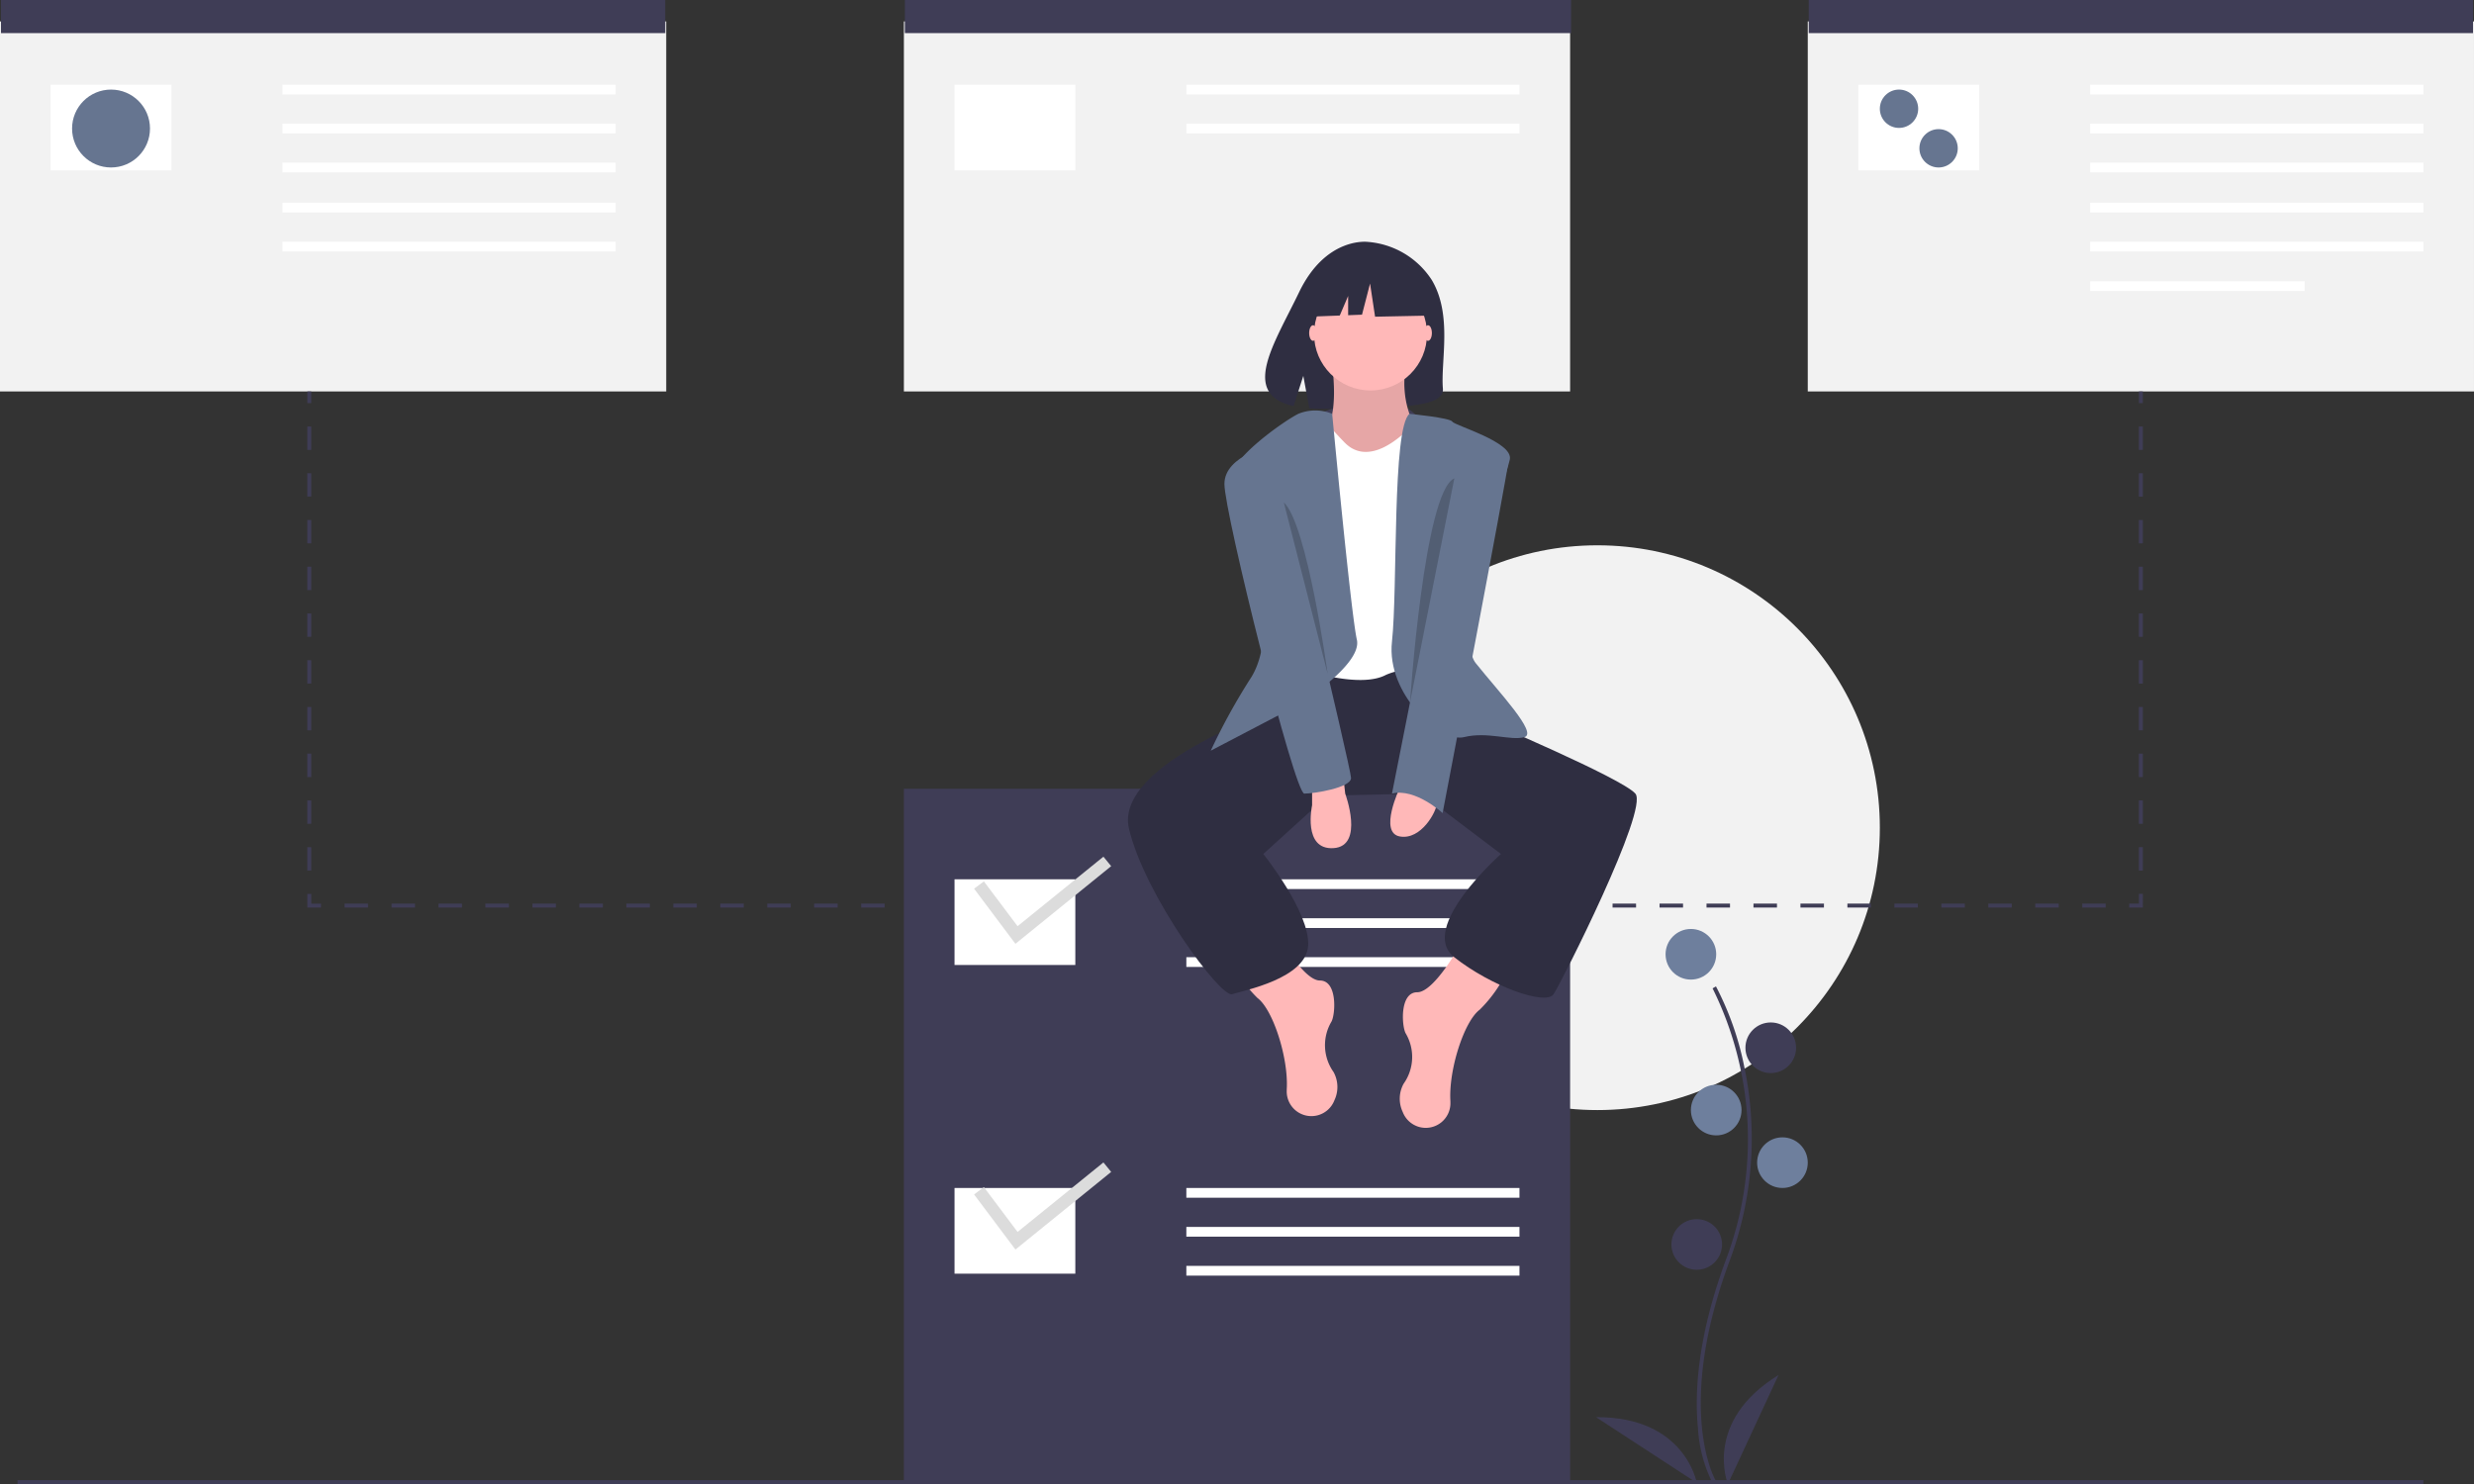 <?xml version="1.0" encoding="utf-8"?><svg id="Group_1140" data-name="Group 1140" xmlns="http://www.w3.org/2000/svg" width="187.587" height="112.552" viewBox="0 0 187.587 112.552">
  <rect x="0" y="0" width="187.587" height="112.552" fill="#333333" stroke="none"/>
  <circle id="Ellipse_333" data-name="Ellipse 333" cx="21.417" cy="21.417" r="21.417" transform="translate(99.702 41.358)" fill="#f2f2f2"/>
  <rect id="Rectangle_1925" data-name="Rectangle 1925" width="50.515" height="28.064" transform="translate(0 1.625)" fill="#f2f2f2"/>
  <rect id="Rectangle_1926" data-name="Rectangle 1926" width="50.515" height="28.064" transform="translate(68.536 1.625)" fill="#f2f2f2"/>
  <rect id="Rectangle_1927" data-name="Rectangle 1927" width="50.515" height="28.064" transform="translate(137.071 1.625)" fill="#f2f2f2"/>
  <path id="Path_3416" data-name="Path 3416" d="M990.761,688.462a10.521,10.521,0,0,1-1.11-4.161c-.254-2.542-.091-6.828,2.132-12.806a25.825,25.825,0,0,0-1.023-20.553l.256-.148a22.683,22.683,0,0,1,2.14,6.062,26.449,26.449,0,0,1-1.1,14.742c-4.2,11.305-1.078,16.657-1.046,16.71Z" transform="translate(-860.906 -575.981)" fill="#3f3d56"/>
  <circle id="Ellipse_334" data-name="Ellipse 334" cx="1.92" cy="1.92" r="1.92" transform="translate(126.289 70.456)" fill="#6e7f9d"/>
  <circle id="Ellipse_335" data-name="Ellipse 335" cx="1.92" cy="1.92" r="1.92" transform="translate(132.345 77.546)" fill="#3f3d56"/>
  <circle id="Ellipse_336" data-name="Ellipse 336" cx="1.92" cy="1.92" r="1.92" transform="translate(128.209 82.272)" fill="#6e7f9d"/>
  <circle id="Ellipse_337" data-name="Ellipse 337" cx="1.92" cy="1.92" r="1.92" transform="translate(133.231 86.26)" fill="#6e7f9d"/>
  <circle id="Ellipse_338" data-name="Ellipse 338" cx="1.92" cy="1.92" r="1.92" transform="translate(126.732 92.464)" fill="#3f3d56"/>
  <path id="Path_3417" data-name="Path 3417" d="M1001.03,819.3s-1.92-4.727,3.84-8.272Z" transform="translate(-870.015 -706.743)" fill="#3f3d56"/>
  <path id="Path_3418" data-name="Path 3418" d="M955.661,833.419s-.874-5.026-7.638-4.983Z" transform="translate(-827.007 -720.953)" fill="#3f3d56"/>
  <rect id="Rectangle_1928" data-name="Rectangle 1928" width="50.368" height="2.511" transform="translate(0.074)" fill="#3f3d56"/>
  <rect id="Rectangle_1929" data-name="Rectangle 1929" width="50.515" height="2.511" transform="translate(68.609)" fill="#3f3d56"/>
  <rect id="Rectangle_1930" data-name="Rectangle 1930" width="50.368" height="2.511" transform="translate(137.145)" fill="#3f3d56"/>
  <rect id="Rectangle_1931" data-name="Rectangle 1931" width="9.158" height="6.499" transform="translate(3.84 6.425)" fill="#fff"/>
  <rect id="Rectangle_1932" data-name="Rectangle 1932" width="25.258" height="0.739" transform="translate(21.417 6.425)" fill="#fff"/>
  <rect id="Rectangle_1933" data-name="Rectangle 1933" width="25.258" height="0.739" transform="translate(21.417 9.379)" fill="#fff"/>
  <rect id="Rectangle_2413" data-name="Rectangle 2413" width="25.258" height="0.739" transform="translate(21.417 15.379)" fill="#fff"/>
  <rect id="Rectangle_1934" data-name="Rectangle 1934" width="25.258" height="0.739" transform="translate(21.417 12.333)" fill="#fff"/>
  <rect id="Rectangle_2412" data-name="Rectangle 2412" width="25.258" height="0.739" transform="translate(21.417 18.333)" fill="#fff"/>
  <rect id="Rectangle_1935" data-name="Rectangle 1935" width="9.158" height="6.499" transform="translate(72.376 6.425)" fill="#fff"/>
  <rect id="Rectangle_1936" data-name="Rectangle 1936" width="25.258" height="0.739" transform="translate(89.953 6.425)" fill="#fff"/>
  <rect id="Rectangle_1937" data-name="Rectangle 1937" width="25.258" height="0.739" transform="translate(89.953 9.379)" fill="#fff"/>
  <rect id="Rectangle_1939" data-name="Rectangle 1939" width="9.158" height="6.499" transform="translate(140.911 6.425)" fill="#fff"/>
  <rect id="Rectangle_1940" data-name="Rectangle 1940" width="25.258" height="0.739" transform="translate(158.488 6.425)" fill="#fff"/>
  <rect id="Rectangle_1941" data-name="Rectangle 1941" width="25.258" height="0.739" transform="translate(158.488 9.379)" fill="#fff"/>
  <rect id="Rectangle_2415" data-name="Rectangle 2415" width="25.258" height="0.739" transform="translate(158.488 15.379)" fill="#fff"/>
  <rect id="Rectangle_1942" data-name="Rectangle 1942" width="25.258" height="0.739" transform="translate(158.488 12.333)" fill="#fff"/>
  <rect id="Rectangle_2414" data-name="Rectangle 2414" width="25.258" height="0.739" transform="translate(158.488 18.333)" fill="#fff"/>
  <rect id="Rectangle_2416" data-name="Rectangle 2416" width="16.258" height="0.739" transform="translate(158.488 21.333)" fill="#fff"/>
  <circle id="Ellipse_339" data-name="Ellipse 339" cx="2.954" cy="2.954" r="2.954" transform="translate(5.465 6.794)" fill="#667590"/>
  <circle id="Ellipse_340" data-name="Ellipse 340" cx="1.454" cy="1.454" r="1.454" transform="translate(142.536 6.794)" fill="#667590"/>
  <circle id="Ellipse_550" data-name="Ellipse 550" cx="1.454" cy="1.454" r="1.454" transform="translate(145.536 9.794)" fill="#667590"/>
  <rect id="Rectangle_1943" data-name="Rectangle 1943" width="0.295" height="0.886" transform="translate(23.304 29.689)" fill="#3f3d56"/>
  <path id="Path_3419" data-name="Path 3419" d="M417.01,453.567h-.3v-1.772h.3Zm0-3.545h-.3v-1.772h.3Zm0-3.545h-.3V444.7h.3Zm0-3.545h-.3v-1.772h.3Zm0-3.545h-.3v-1.772h.3Zm0-3.545h-.3V434.07h.3Zm0-3.545h-.3v-1.773h.3Zm0-3.545h-.3V426.98h.3Zm0-3.545h-.3v-1.772h.3Zm0-3.545h-.3V419.89h.3Z" transform="translate(-393.41 -387.542)" fill="#3f3d56"/>
  <path id="Path_3420" data-name="Path 3420" d="M127.748,369.68h-1.034v-1.034h.3v.738h.739Z" transform="translate(-103.41 -300.849)" fill="#3f3d56"/>
  <path id="Path_3421" data-name="Path 3421" d="M565.562,616.957h-1.781v-.3h1.781Zm-3.561,0H560.22v-.3H562Zm-3.561,0h-1.781v-.3h1.781Zm-3.561,0H553.1v-.3h1.781Zm-3.561,0h-1.781v-.3h1.781Zm-3.561,0h-1.781v-.3h1.781Zm-3.561,0h-1.781v-.3H544.2Zm-3.561,0h-1.781v-.3h1.781Zm-3.561,0h-1.781v-.3h1.781Zm-3.561,0h-1.781v-.3h1.781Zm-3.561,0H528.17v-.3h1.781Zm-3.561,0h-1.781v-.3h1.781Zm-3.561,0h-1.781v-.3h1.781Zm-3.561,0h-1.78v-.3h1.78Zm-3.561,0h-1.781v-.3h1.781Zm-3.561,0h-1.781v-.3h1.781Zm-3.561,0H506.8v-.3h1.781Zm-3.561,0h-1.781v-.3h1.781Zm-3.561,0H499.68v-.3h1.781Zm-3.561,0h-1.781v-.3H497.9Zm-3.561,0h-1.781v-.3h1.781Zm-3.561,0H489v-.3h1.781Zm-3.561,0h-1.781v-.3h1.781Zm-3.561,0h-1.781v-.3h1.781Zm-3.561,0h-1.781v-.3h1.781Zm-3.561,0h-1.781v-.3h1.781Zm-3.561,0h-1.781v-.3h1.781Zm-3.561,0H467.63v-.3h1.781Zm-3.561,0h-1.781v-.3h1.781Zm-3.561,0h-1.781v-.3h1.781Zm-3.561,0h-1.781v-.3h1.781Zm-3.561,0h-1.781v-.3h1.781Zm-3.561,0h-1.781v-.3h1.78Zm-3.561,0h-1.781v-.3h1.781Zm-3.561,0H442.7v-.3h1.781Zm-3.561,0h-1.781v-.3h1.781Zm-3.561,0h-1.781v-.3h1.781Zm-3.561,0h-1.781v-.3H433.8Z" transform="translate(-405.9 -548.126)" fill="#3f3d56"/>
  <path id="Path_3422" data-name="Path 3422" d="M878.877,369.68h-1.034v-.3h.738v-.738h.3Z" transform="translate(-716.4 -300.849)" fill="#3f3d56"/>
  <path id="Path_3423" data-name="Path 3423" d="M1172.154,453.567h-.3v-1.772h.3Zm0-3.545h-.3v-1.772h.3Zm0-3.545h-.3V444.7h.3Zm0-3.545h-.3v-1.772h.3Zm0-3.545h-.3v-1.772h.3Zm0-3.545h-.3V434.07h.3Zm0-3.545h-.3v-1.773h.3Zm0-3.545h-.3V426.98h.3Zm0-3.545h-.3v-1.772h.3Zm0-3.545h-.3V419.89h.3Z" transform="translate(-1009.677 -387.542)" fill="#3f3d56"/>
  <rect id="Rectangle_1944" data-name="Rectangle 1944" width="0.295" height="0.886" transform="translate(162.181 29.689)" fill="#3f3d56"/>
  <rect id="Rectangle_1945" data-name="Rectangle 1945" width="50.515" height="52.583" transform="translate(68.536 59.821)" fill="#3f3d56"/>
  <rect id="Rectangle_1946" data-name="Rectangle 1946" width="9.158" height="6.499" transform="translate(72.376 66.689)" fill="#fff"/>
  <rect id="Rectangle_1947" data-name="Rectangle 1947" width="25.258" height="0.739" transform="translate(89.953 66.689)" fill="#fff"/>
  <rect id="Rectangle_1948" data-name="Rectangle 1948" width="25.258" height="0.739" transform="translate(89.953 69.643)" fill="#fff"/>
  <rect id="Rectangle_1949" data-name="Rectangle 1949" width="25.258" height="0.739" transform="translate(89.953 72.597)" fill="#fff"/>
  <rect id="Rectangle_1950" data-name="Rectangle 1950" width="9.158" height="6.499" transform="translate(72.376 90.101)" fill="#fff"/>
  <rect id="Rectangle_1951" data-name="Rectangle 1951" width="25.258" height="0.739" transform="translate(89.953 90.101)" fill="#fff"/>
  <rect id="Rectangle_1952" data-name="Rectangle 1952" width="25.258" height="0.739" transform="translate(89.953 93.055)" fill="#fff"/>
  <rect id="Rectangle_1953" data-name="Rectangle 1953" width="25.258" height="0.739" transform="translate(89.953 96.009)" fill="#fff"/>
  <path id="Path_3424" data-name="Path 3424" d="M404.742,359.927l-3.135-4.179.743-.557,2.554,3.4,6.509-5.272.588.718Z" transform="translate(-327.748 -288.345)" fill="#dcdcdc"/>
  <path id="Path_3425" data-name="Path 3425" d="M404.742,486.021l-3.135-4.18.743-.557,2.554,3.4,6.509-5.272.588.719Z" transform="translate(-327.748 -391.249)" fill="#dcdcdc"/>
  <rect id="Rectangle_1954" data-name="Rectangle 1954" width="182.417" height="0.295" transform="translate(1.329 112.257)" fill="#3f3d56"/>
  <path id="Path_3426" data-name="Path 3426" d="M834.574,410.232s4.874-2.124,7.164.12S835.608,411.857,834.574,410.232Z" transform="translate(-734.422 -378.918)" fill="#3f3d56"/>
  <path id="Path_3427" data-name="Path 3427" d="M824.25,346.6a6.363,6.363,0,0,0-4.879-2.9s-3.158-.4-5.184,3.812c-1.888,3.929-4.494,7.723-.42,8.642l.736-2.291.456,2.461a15.937,15.937,0,0,0,1.743.03c4.363-.141,8.519.041,8.385-1.525C824.911,352.747,825.826,349.259,824.25,346.6Z" transform="translate(-715.682 -325.355)" fill="#2f2e41"/>
  <path id="Path_3428" data-name="Path 3428" d="M871.85,632.323s-2.068,3.84-3.4,3.84-1.182,2.511-.886,3.1a3.509,3.509,0,0,1-.148,3.84,2.356,2.356,0,0,0-.068,2.138,1.87,1.87,0,0,0,3.617-.738c0-.023,0-.047,0-.07-.148-2.363,1.034-6.056,2.216-6.942a10.142,10.142,0,0,0,2.216-3.249Z" transform="translate(-760.99 -560.907)" fill="#ffb8b8"/>
  <path id="Path_3429" data-name="Path 3429" d="M799.969,627.5s2.068,3.84,3.4,3.84,1.182,2.511.886,3.1a3.509,3.509,0,0,0,.148,3.84,2.356,2.356,0,0,1,.068,2.138,1.87,1.87,0,0,1-3.617-.738c0-.023,0-.047,0-.07.148-2.363-1.034-6.056-2.216-6.942a10.143,10.143,0,0,1-2.216-3.25Z" transform="translate(-703.289 -556.974)" fill="#ffb8b8"/>
  <path id="Path_3430" data-name="Path 3430" d="M767.829,517.491l-.886,1.92s-13,4.283-11.817,9.306,6.942,12.85,7.828,12.555,5.613-1.182,5.76-3.693-3.4-6.942-3.4-6.942l4.874-4.431,7.093-.148,6.053,4.579s-6.351,5.613-3.545,7.828,6.942,3.693,7.533,2.806,7.238-14.032,6.2-15.214-11.521-5.613-11.521-5.613l-2.806-3.988-10.93-.591Z" transform="translate(-669.524 -465.868)" fill="#2f2e41"/>
  <path id="Path_3431" data-name="Path 3431" d="M834.376,387.229s.739,4.874-.738,5.465,2.954,3.1,2.954,3.1H839.1l1.625-3.4a7.1,7.1,0,0,1-.591-5.17C841.023,384.718,834.376,387.229,834.376,387.229Z" transform="translate(-733.412 -359.977)" fill="#ffb8b8"/>
  <path id="Path_3432" data-name="Path 3432" d="M834.376,387.229s.739,4.874-.738,5.465,2.954,3.1,2.954,3.1H839.1l1.625-3.4a7.1,7.1,0,0,1-.591-5.17C841.023,384.718,834.376,387.229,834.376,387.229Z" transform="translate(-733.412 -359.977)" opacity="0.1"/>
  <path id="Path_3433" data-name="Path 3433" d="M826.815,414.669s1.625,1.772,1.92,2.068,1.625,1.92,4.431-.443,3.1.443,3.1.443v17.725a5.487,5.487,0,0,0-4.283,0c-1.92,1.034-5.908-.3-5.908-.3l-.738-18.315Z" transform="translate(-726.885 -383.282)" fill="#fff"/>
  <path id="Path_3434" data-name="Path 3434" d="M798.4,413.5a3.4,3.4,0,0,0-2.562,0c-1.182.591-5.317,3.545-5.022,4.874s4.136,10.635,1.477,15.066a47.479,47.479,0,0,0-3.1,5.613l6.5-3.4s5.022-3.1,4.579-5.022S798.4,413.5,798.4,413.5Z" transform="translate(-697.39 -382.117)" fill="#667590"/>
  <path id="Path_3435" data-name="Path 3435" d="M865.073,414.669s3.1.3,3.248.591,4.653,1.551,4.357,2.88-4.357,13.22-2.585,15.435,4.727,5.317,3.693,5.613-2.806-.443-4.579,0-5.908-3.25-5.465-7.238S863.746,415.7,865.073,414.669Z" transform="translate(-758.199 -383.282)" fill="#667590"/>
  <path id="Path_3436" data-name="Path 3436" d="M830.475,564.794v1.477s-.739,3.4,1.625,3.249.886-4.136.886-4.136l-.148-1.329Z" transform="translate(-730.988 -505.194)" fill="#ffb8b8"/>
  <path id="Path_3437" data-name="Path 3437" d="M863.9,568.874s-1.625,3.4,0,3.693,2.807-1.92,2.807-2.511S863.9,568.874,863.9,568.874Z" transform="translate(-757.763 -509.127)" fill="#ffb8b8"/>
  <ellipse id="Ellipse_341" data-name="Ellipse 341" cx="0.295" cy="0.591" rx="0.295" ry="0.591" transform="translate(107.98 24.667)" fill="#ffb8b8"/>
  <ellipse id="Ellipse_342" data-name="Ellipse 342" cx="0.295" cy="0.591" rx="0.295" ry="0.591" transform="translate(99.265 24.667)" fill="#ffb8b8"/>
  <path id="Path_3438" data-name="Path 3438" d="M869.206,425.11s3.693,0,3.545,1.477-5.022,26.883-5.022,26.883-2.068-1.92-3.84-1.477Z" transform="translate(-758.346 -391.803)" fill="#667590"/>
  <path id="Path_3439" data-name="Path 3439" d="M798.511,427.52s-3.693.739-3.693,2.954,5.317,23.485,6.056,23.485,3.545-.443,3.545-1.182S798.511,427.52,798.511,427.52Z" transform="translate(-701.978 -393.769)" fill="#667590"/>
  <path id="Path_3440" data-name="Path 3440" d="M819.314,451.213l3.323,13S821.087,452.837,819.314,451.213Z" transform="translate(-721.969 -413.104)" opacity="0.2"/>
  <path id="Path_3441" data-name="Path 3441" d="M874.688,441.283l-3.361,16.993S872.4,442.263,874.688,441.283Z" transform="translate(-764.416 -405.001)" opacity="0.2"/>
  <circle id="Ellipse_343" data-name="Ellipse 343" cx="4.283" cy="4.283" r="4.283" transform="translate(99.635 21.048)" fill="#ffb8b8"/>
  <path id="Path_3442" data-name="Path 3442" d="M548.515,106.6l-3.2-1.677-4.421.686-.915,4.04,2.277-.088.636-1.484v1.46l1.051-.04.61-2.363.381,2.516,3.735-.076Z" transform="translate(-440.671 -85.63)" fill="#2f2e41"/>
</svg>
